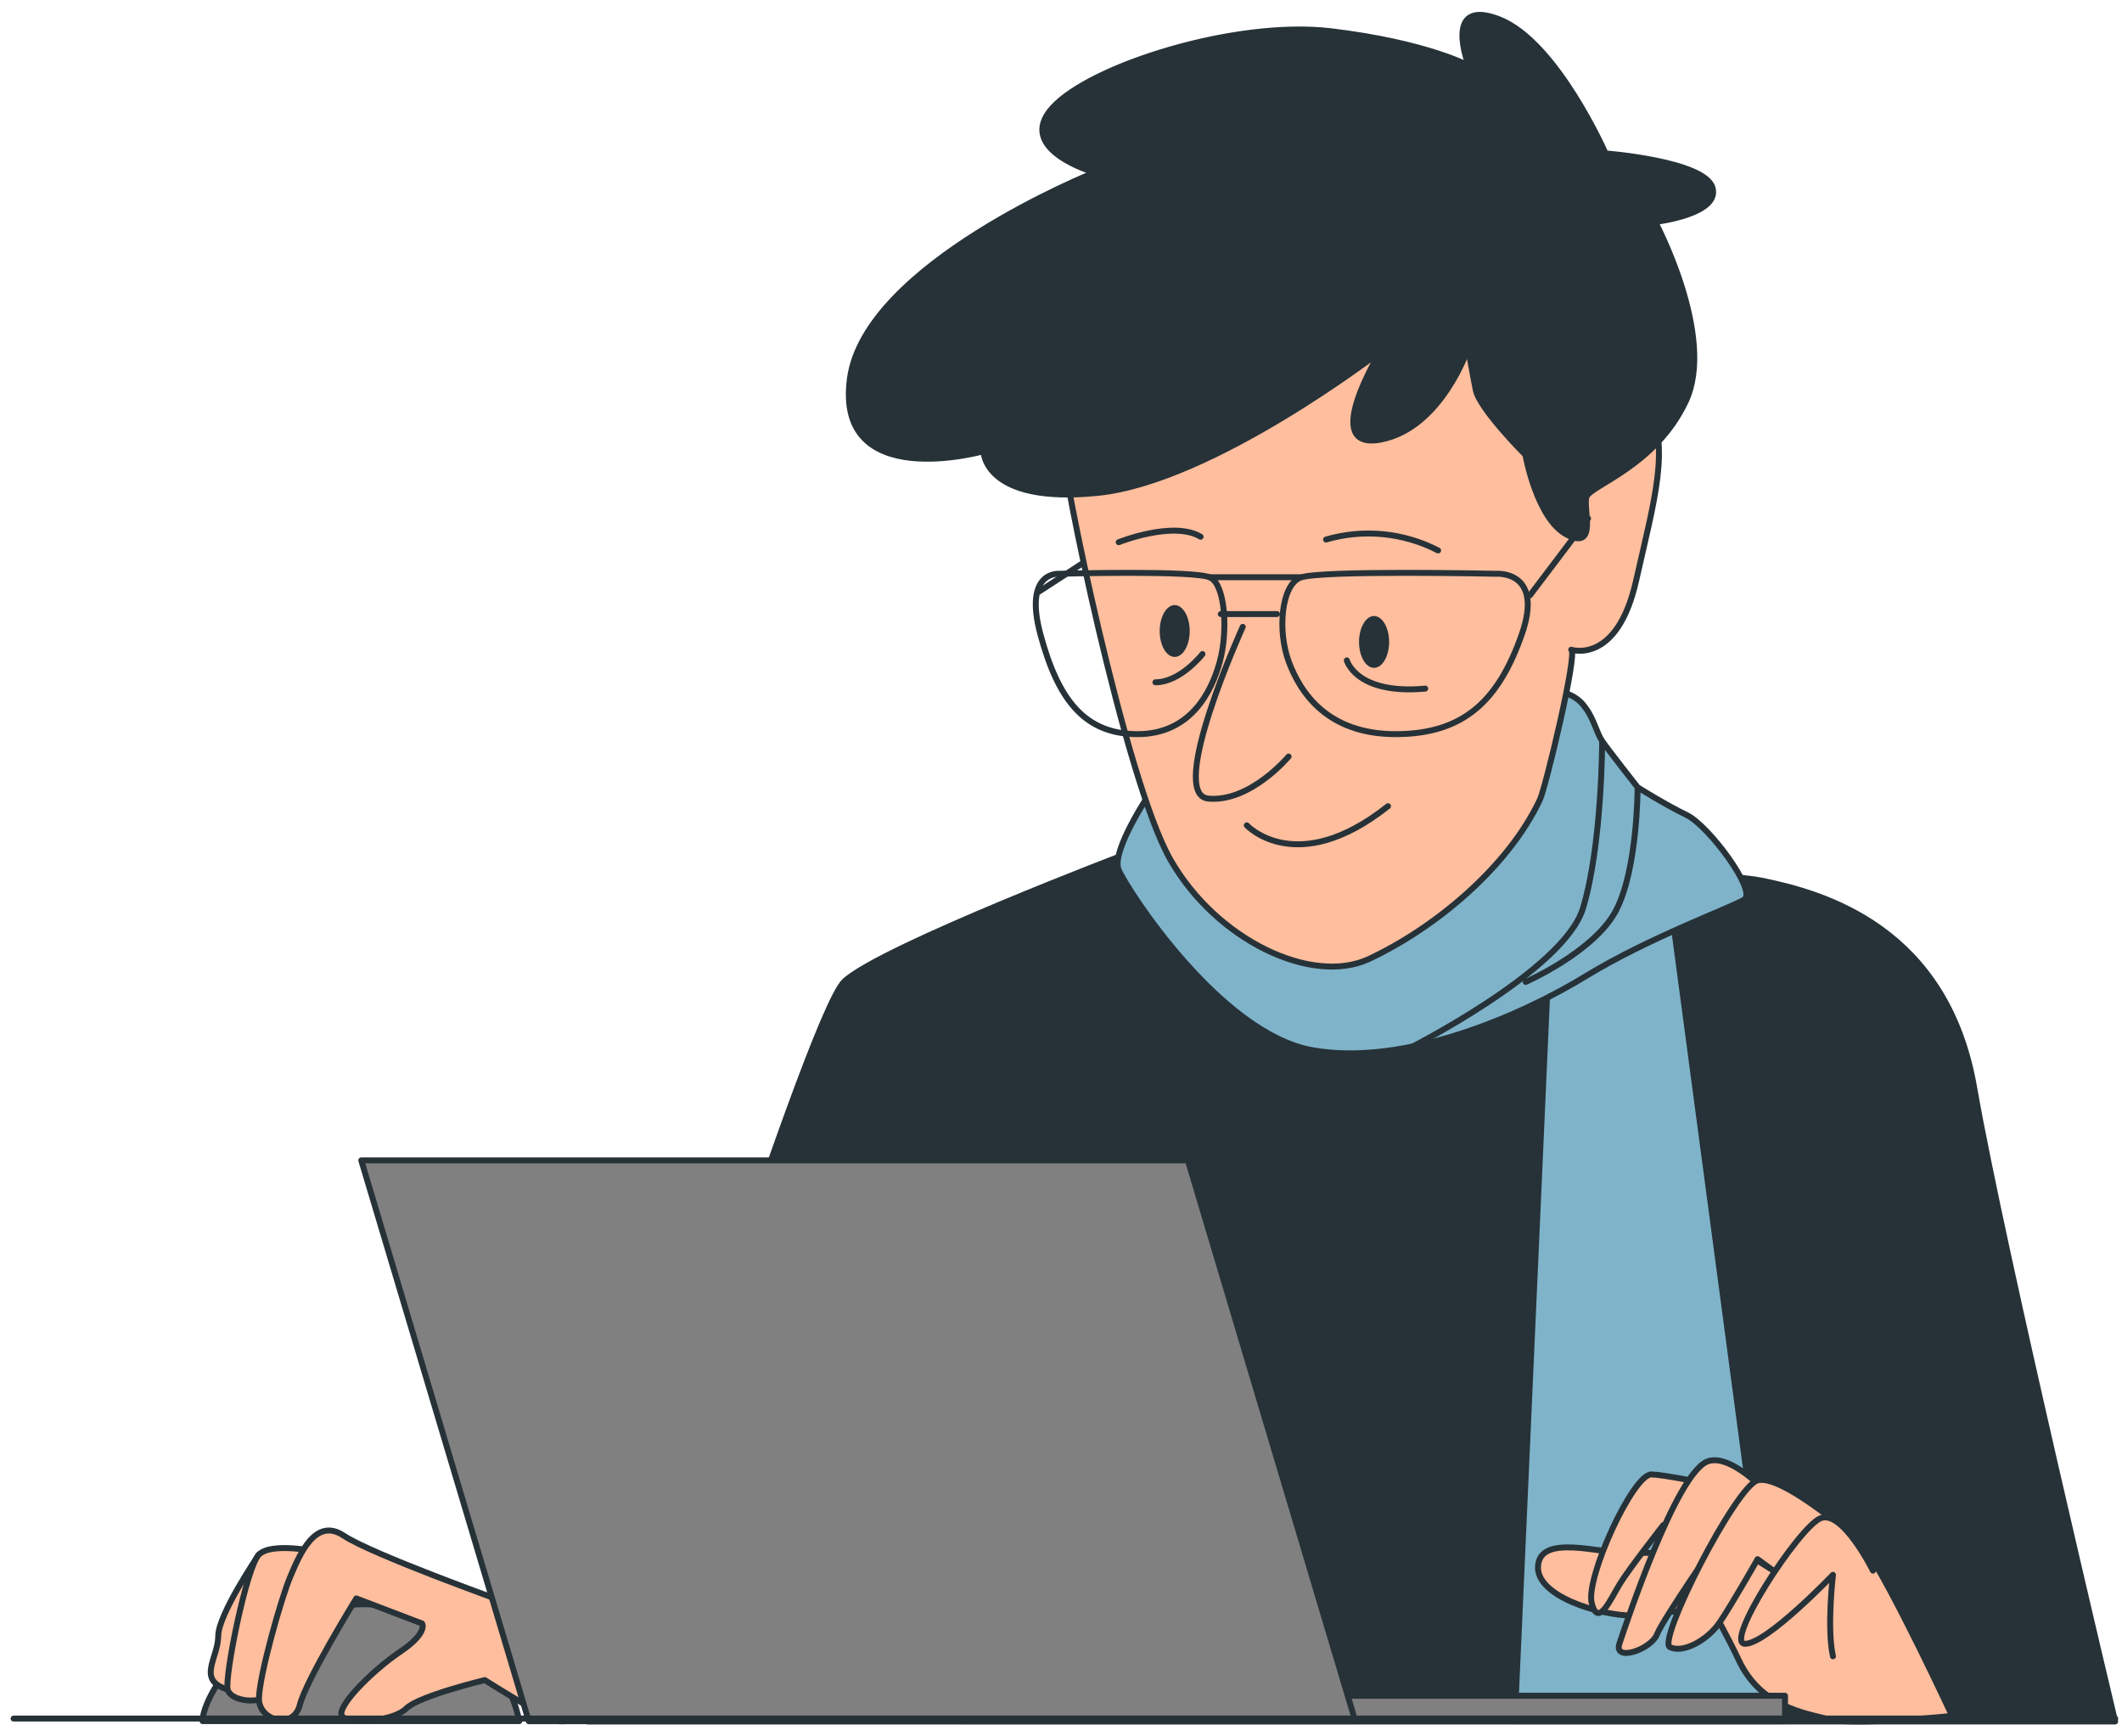 <svg width="143" height="117" viewBox="0 0 143 117" fill="none" xmlns="http://www.w3.org/2000/svg">
    <path d="M76.174 57.435C76.174 57.435 59.478 63.774 56.92 66.114C54.362 68.454 39.594 115.995 39.594 115.995H142.539C142.539 115.995 134.908 84.064 133.037 73.283C131.165 62.502 122.892 60.181 118.687 59.332C114.482 58.484 76.174 57.435 76.174 57.435Z" fill="#263238" stroke="#263238" stroke-width="0.4" stroke-linecap="round" stroke-linejoin="round"/>
    <path d="M104.287 66.451L102.078 115.977H119.928L112.753 62.115L104.287 66.451Z" fill="#7FB3CA" stroke="#263238" stroke-width="0.4" stroke-linecap="round" stroke-linejoin="round"/>
    <path d="M77.596 53.28C77.596 53.28 74.838 57.329 75.387 58.621C75.936 59.912 82.2 69.664 88.458 70.768C94.716 71.873 102.627 68.373 106.863 65.777C111.1 63.182 116.615 61.179 117.532 60.624C118.449 60.068 115.142 55.632 113.67 54.921C112.198 54.21 110.357 53.049 110.357 53.049C110.357 53.049 108.336 50.473 107.968 49.93C107.599 49.387 107.412 48.458 106.863 47.721C106.66 47.41 106.389 47.149 106.07 46.958C105.751 46.766 105.393 46.65 105.023 46.617C104.099 46.436 102.814 51.034 97.293 51.958C91.771 52.881 78.332 53.43 78.332 53.43L77.596 53.28Z" fill="#7FB3CA" stroke="#263238" stroke-width="0.4" stroke-linecap="round" stroke-linejoin="round"/>
    <path d="M94.716 70.768C94.716 70.768 105.391 65.428 106.676 61.198C107.961 56.968 107.968 49.967 107.968 49.967" stroke="#263238" stroke-width="0.4" stroke-linecap="round" stroke-linejoin="round"/>
    <path d="M102.814 66.164C102.814 66.164 107.412 64.142 108.885 61.379C110.357 58.615 110.357 53.099 110.357 53.099" stroke="#263238" stroke-width="0.4" stroke-linecap="round" stroke-linejoin="round"/>
    <path d="M71.675 30.402C71.475 31.15 75.787 52.525 78.875 57.928C81.963 63.331 88.39 66.413 92.252 64.617C96.719 62.526 101.641 58.428 103.775 53.879C104.168 53.037 106.346 43.934 105.884 43.778C105.884 43.778 108.972 44.808 110.251 39.149C111.53 33.49 112.566 30.146 111.025 27.058C109.484 23.969 100.743 16.769 92.763 18.073C84.783 19.377 72.96 25.517 71.675 30.402Z" fill="#FFBE9D" stroke="#263238" stroke-width="0.4" stroke-linecap="round" stroke-linejoin="round"/>
    <path d="M93.025 23.688C93.025 23.688 81.707 32.423 73.99 33.209C66.272 33.995 66.278 30.402 66.278 30.402C66.278 30.402 56.246 33.234 57.275 25.517C58.305 17.799 73.765 11.622 73.765 11.622C73.765 11.622 68.362 10.081 70.933 7.255C73.503 4.428 83.28 1.334 89.712 2.108C96.145 2.881 98.971 4.422 98.971 4.422C98.971 4.422 97.168 -0.207 101.03 1.303C104.892 2.813 108.198 10.337 108.198 10.337C108.198 10.337 114.887 10.855 115.405 12.652C115.922 14.448 111.543 14.954 111.543 14.954C111.543 14.954 115.66 22.672 113.601 27.045C111.543 31.419 107.169 32.704 106.913 33.477C106.657 34.251 107.687 37.077 105.628 36.048C103.569 35.019 102.795 30.645 102.795 30.645C102.795 30.645 99.713 27.563 99.451 26.278C99.189 24.992 98.94 23.451 98.94 23.451C98.94 23.451 97.137 28.854 93.025 29.622C88.913 30.389 93.025 23.688 93.025 23.688Z" fill="#263238" stroke="#263238" stroke-width="0.4" stroke-linecap="round" stroke-linejoin="round"/>
    <path d="M83.748 42.237C83.748 42.237 78.607 53.555 81.433 53.811C84.26 54.066 86.836 50.978 86.836 50.978" fill="#FFBE9D"/>
    <path d="M83.748 42.237C83.748 42.237 78.607 53.555 81.433 53.811C84.26 54.066 86.836 50.978 86.836 50.978" stroke="#263238" stroke-width="0.4" stroke-linecap="round" stroke-linejoin="round"/>
    <path d="M84.022 55.614C84.022 55.614 87.367 59.214 93.537 54.322" stroke="#263238" stroke-width="0.4" stroke-linecap="round" stroke-linejoin="round"/>
    <path d="M90.76 44.496C90.76 44.496 91.384 46.823 96.045 46.399" stroke="#263238" stroke-width="0.4" stroke-linecap="round" stroke-linejoin="round"/>
    <path d="M81.034 44.071C81.034 44.071 79.555 45.974 77.864 45.974" stroke="#263238" stroke-width="0.4" stroke-linecap="round" stroke-linejoin="round"/>
    <path d="M100.83 38.662C100.83 38.662 88.907 38.406 87.622 38.924C86.337 39.442 86.081 42.524 86.848 44.583C87.616 46.642 89.425 49.468 94.054 49.468C98.684 49.468 100.999 47.154 102.54 42.78C104.081 38.406 100.83 38.662 100.83 38.662Z" stroke="#263238" stroke-width="0.4" stroke-linecap="round" stroke-linejoin="round"/>
    <path d="M71.407 38.662C71.407 38.662 80.585 38.406 81.576 38.924C82.569 39.442 82.762 42.524 82.201 44.583C81.639 46.642 80.216 49.468 76.654 49.468C73.091 49.468 71.307 47.154 70.122 42.78C68.936 38.406 71.407 38.662 71.407 38.662Z" stroke="#263238" stroke-width="0.4" stroke-linecap="round" stroke-linejoin="round"/>
    <path d="M103.101 40.116L107.019 34.937" stroke="#263238" stroke-width="0.4" stroke-linecap="round" stroke-linejoin="round"/>
    <path d="M87.622 38.893H81.514" stroke="#263238" stroke-width="0.4" stroke-linecap="round" stroke-linejoin="round"/>
    <path d="M86.056 41.376H82.269" stroke="#263238" stroke-width="0.4" stroke-linecap="round" stroke-linejoin="round"/>
    <path d="M70.022 39.86L72.929 37.97" stroke="#263238" stroke-width="0.4" stroke-linecap="round" stroke-linejoin="round"/>
    <path d="M93.612 43.254C93.612 44.215 93.156 45.001 92.595 45.001C92.033 45.001 91.584 44.215 91.584 43.254C91.584 42.293 92.039 41.507 92.595 41.507C93.15 41.507 93.612 42.287 93.612 43.254Z" fill="#263238"/>
    <path d="M80.173 42.518C80.173 43.485 79.724 44.265 79.162 44.265C78.601 44.265 78.151 43.485 78.151 42.518C78.151 41.551 78.607 40.771 79.162 40.771C79.717 40.771 80.173 41.551 80.173 42.518Z" fill="#263238"/>
    <path d="M75.387 36.535C75.387 36.535 79.068 35.062 80.909 36.166" stroke="#263238" stroke-width="0.4" stroke-linecap="round" stroke-linejoin="round"/>
    <path d="M89.363 36.354C91.88 35.622 94.583 35.886 96.912 37.09" stroke="#263238" stroke-width="0.4" stroke-linecap="round" stroke-linejoin="round"/>
    <path d="M30.56 109.819C29.185 108.966 27.645 108.413 26.042 108.198C24.439 107.983 22.808 108.11 21.257 108.571C16.185 110.049 13.652 114.492 13.652 115.97H34.996C34.732 114.69 34.2 113.48 33.436 112.42C32.671 111.359 31.691 110.473 30.56 109.819Z" fill="#808080" stroke="#263238" stroke-width="0.4" stroke-linecap="round" stroke-linejoin="round"/>
    <path d="M17.451 104.746C17.451 104.746 14.706 108.764 14.706 110.243C14.706 111.721 13.228 113.2 15.33 113.837C17.433 114.473 18.712 107.073 18.712 106.231C18.712 105.389 17.451 104.746 17.451 104.746Z" fill="#FFBE9D" stroke="#263238" stroke-width="0.4" stroke-linecap="round" stroke-linejoin="round"/>
    <path d="M21.257 104.534C21.257 104.534 18.3 103.91 17.451 104.746C16.603 105.582 15.13 112.994 15.342 113.837C15.555 114.679 17.663 114.891 18.3 114.049C18.936 113.206 21.257 104.534 21.257 104.534Z" fill="#FFBE9D" stroke="#263238" stroke-width="0.4" stroke-linecap="round" stroke-linejoin="round"/>
    <path d="M33.941 107.916C33.941 107.916 25.063 104.74 23.16 103.473C21.258 102.207 20.203 104.721 19.567 106.225C18.93 107.728 17.452 112.988 17.452 114.467C17.452 115.945 19.779 116.575 20.203 114.885C20.627 113.194 24.009 107.704 24.009 107.704L28.445 109.394C28.445 109.394 28.869 110.018 26.966 111.297C25.063 112.576 22.318 115.309 23.16 115.733C24.003 116.157 26.542 115.945 27.39 115.109C28.239 114.273 32.669 113.206 32.669 113.206C32.669 113.206 36.687 115.746 37.535 115.958C38.384 116.17 43.662 115.109 43.662 115.109C43.662 115.109 37.741 110.037 36.899 109.407C35.961 108.821 34.971 108.322 33.941 107.916Z" fill="#FFBE9D" stroke="#263238" stroke-width="0.4" stroke-linecap="round" stroke-linejoin="round"/>
    <path d="M114.007 104.634H109.571C107.668 104.634 103.863 103.386 103.65 105.476C103.438 107.566 107.88 108.858 109.989 108.858C112.098 108.858 113.371 108.015 115.91 109.282C118.449 110.549 119.928 111.397 119.928 111.397L116.965 106.743L114.007 104.634Z" fill="#FFBE9D" stroke="#263238" stroke-width="0.4" stroke-linecap="round" stroke-linejoin="round"/>
    <path d="M131.551 115.621C131.551 115.621 127.533 106.955 125.63 104.21C123.727 101.464 112.528 99.349 111.281 99.349C110.033 99.349 106.838 106.325 107.263 108.015C107.687 109.706 108.51 107.803 109.134 106.768C109.758 105.732 112.092 102.756 112.092 102.756C112.092 102.756 115.685 108.671 117.164 111.84C118.643 115.009 121.606 115.434 123.297 115.858C124.988 116.282 131.551 115.621 131.551 115.621Z" fill="#FFBE9D" stroke="#263238" stroke-width="0.4" stroke-linecap="round" stroke-linejoin="round"/>
    <path d="M121.182 102.924C121.182 102.924 117.164 97.64 115.049 98.482C112.934 99.325 109.558 109.475 109.134 110.742C108.71 112.008 111.249 111.166 111.667 110.118C112.085 109.07 115.897 103.567 115.897 103.567L119.279 105.682" fill="#FFBE9D"/>
    <path d="M121.182 102.924C121.182 102.924 117.164 97.64 115.049 98.482C112.934 99.325 109.558 109.475 109.134 110.742C108.71 112.008 111.249 111.166 111.667 110.118C112.085 109.07 115.897 103.567 115.897 103.567L119.279 105.682" stroke="#263238" stroke-width="0.4" stroke-linecap="round" stroke-linejoin="round"/>
    <path d="M124.152 102.924C124.152 102.924 119.928 99.331 118.443 99.749C116.958 100.167 111.68 110.53 112.529 110.979C113.377 111.428 115.062 110.555 115.91 109.288C116.759 108.022 118.443 105.058 118.443 105.058L121.619 107.385" fill="#FFBE9D"/>
    <path d="M124.152 102.924C124.152 102.924 119.928 99.331 118.443 99.749C116.958 100.167 111.68 110.53 112.529 110.979C113.377 111.428 115.062 110.555 115.91 109.288C116.759 108.022 118.443 105.058 118.443 105.058L121.619 107.385" stroke="#263238" stroke-width="0.4" stroke-linecap="round" stroke-linejoin="round"/>
    <path d="M126.217 105.832C126.217 105.832 124.152 101.67 122.673 102.307C121.194 102.943 116.122 110.761 117.601 110.761C119.079 110.761 123.522 106.113 123.522 106.113C123.522 106.113 123.097 109.706 123.522 111.603" fill="#FFBE9D"/>
    <path d="M126.217 105.832C126.217 105.832 124.152 101.67 122.673 102.307C121.194 102.943 116.122 110.761 117.601 110.761C119.079 110.761 123.522 106.113 123.522 106.113C123.522 106.113 123.097 109.706 123.522 111.603" stroke="#263238" stroke-width="0.4" stroke-linecap="round" stroke-linejoin="round"/>
    <path d="M64.831 115.977H120.29V114.261H64.831V115.977Z" fill="#808080" stroke="#263238" stroke-width="0.4" stroke-linecap="round" stroke-linejoin="round"/>
    <path d="M24.346 78.187H80.048L91.334 115.977H35.632L24.346 78.187Z" fill="#808080" stroke="#263238" stroke-width="0.4" stroke-linecap="round" stroke-linejoin="round"/>
    <path d="M0.918 115.799H142.544" stroke="#263238" stroke-width="0.4" stroke-linecap="round" stroke-linejoin="round"/>
</svg>
